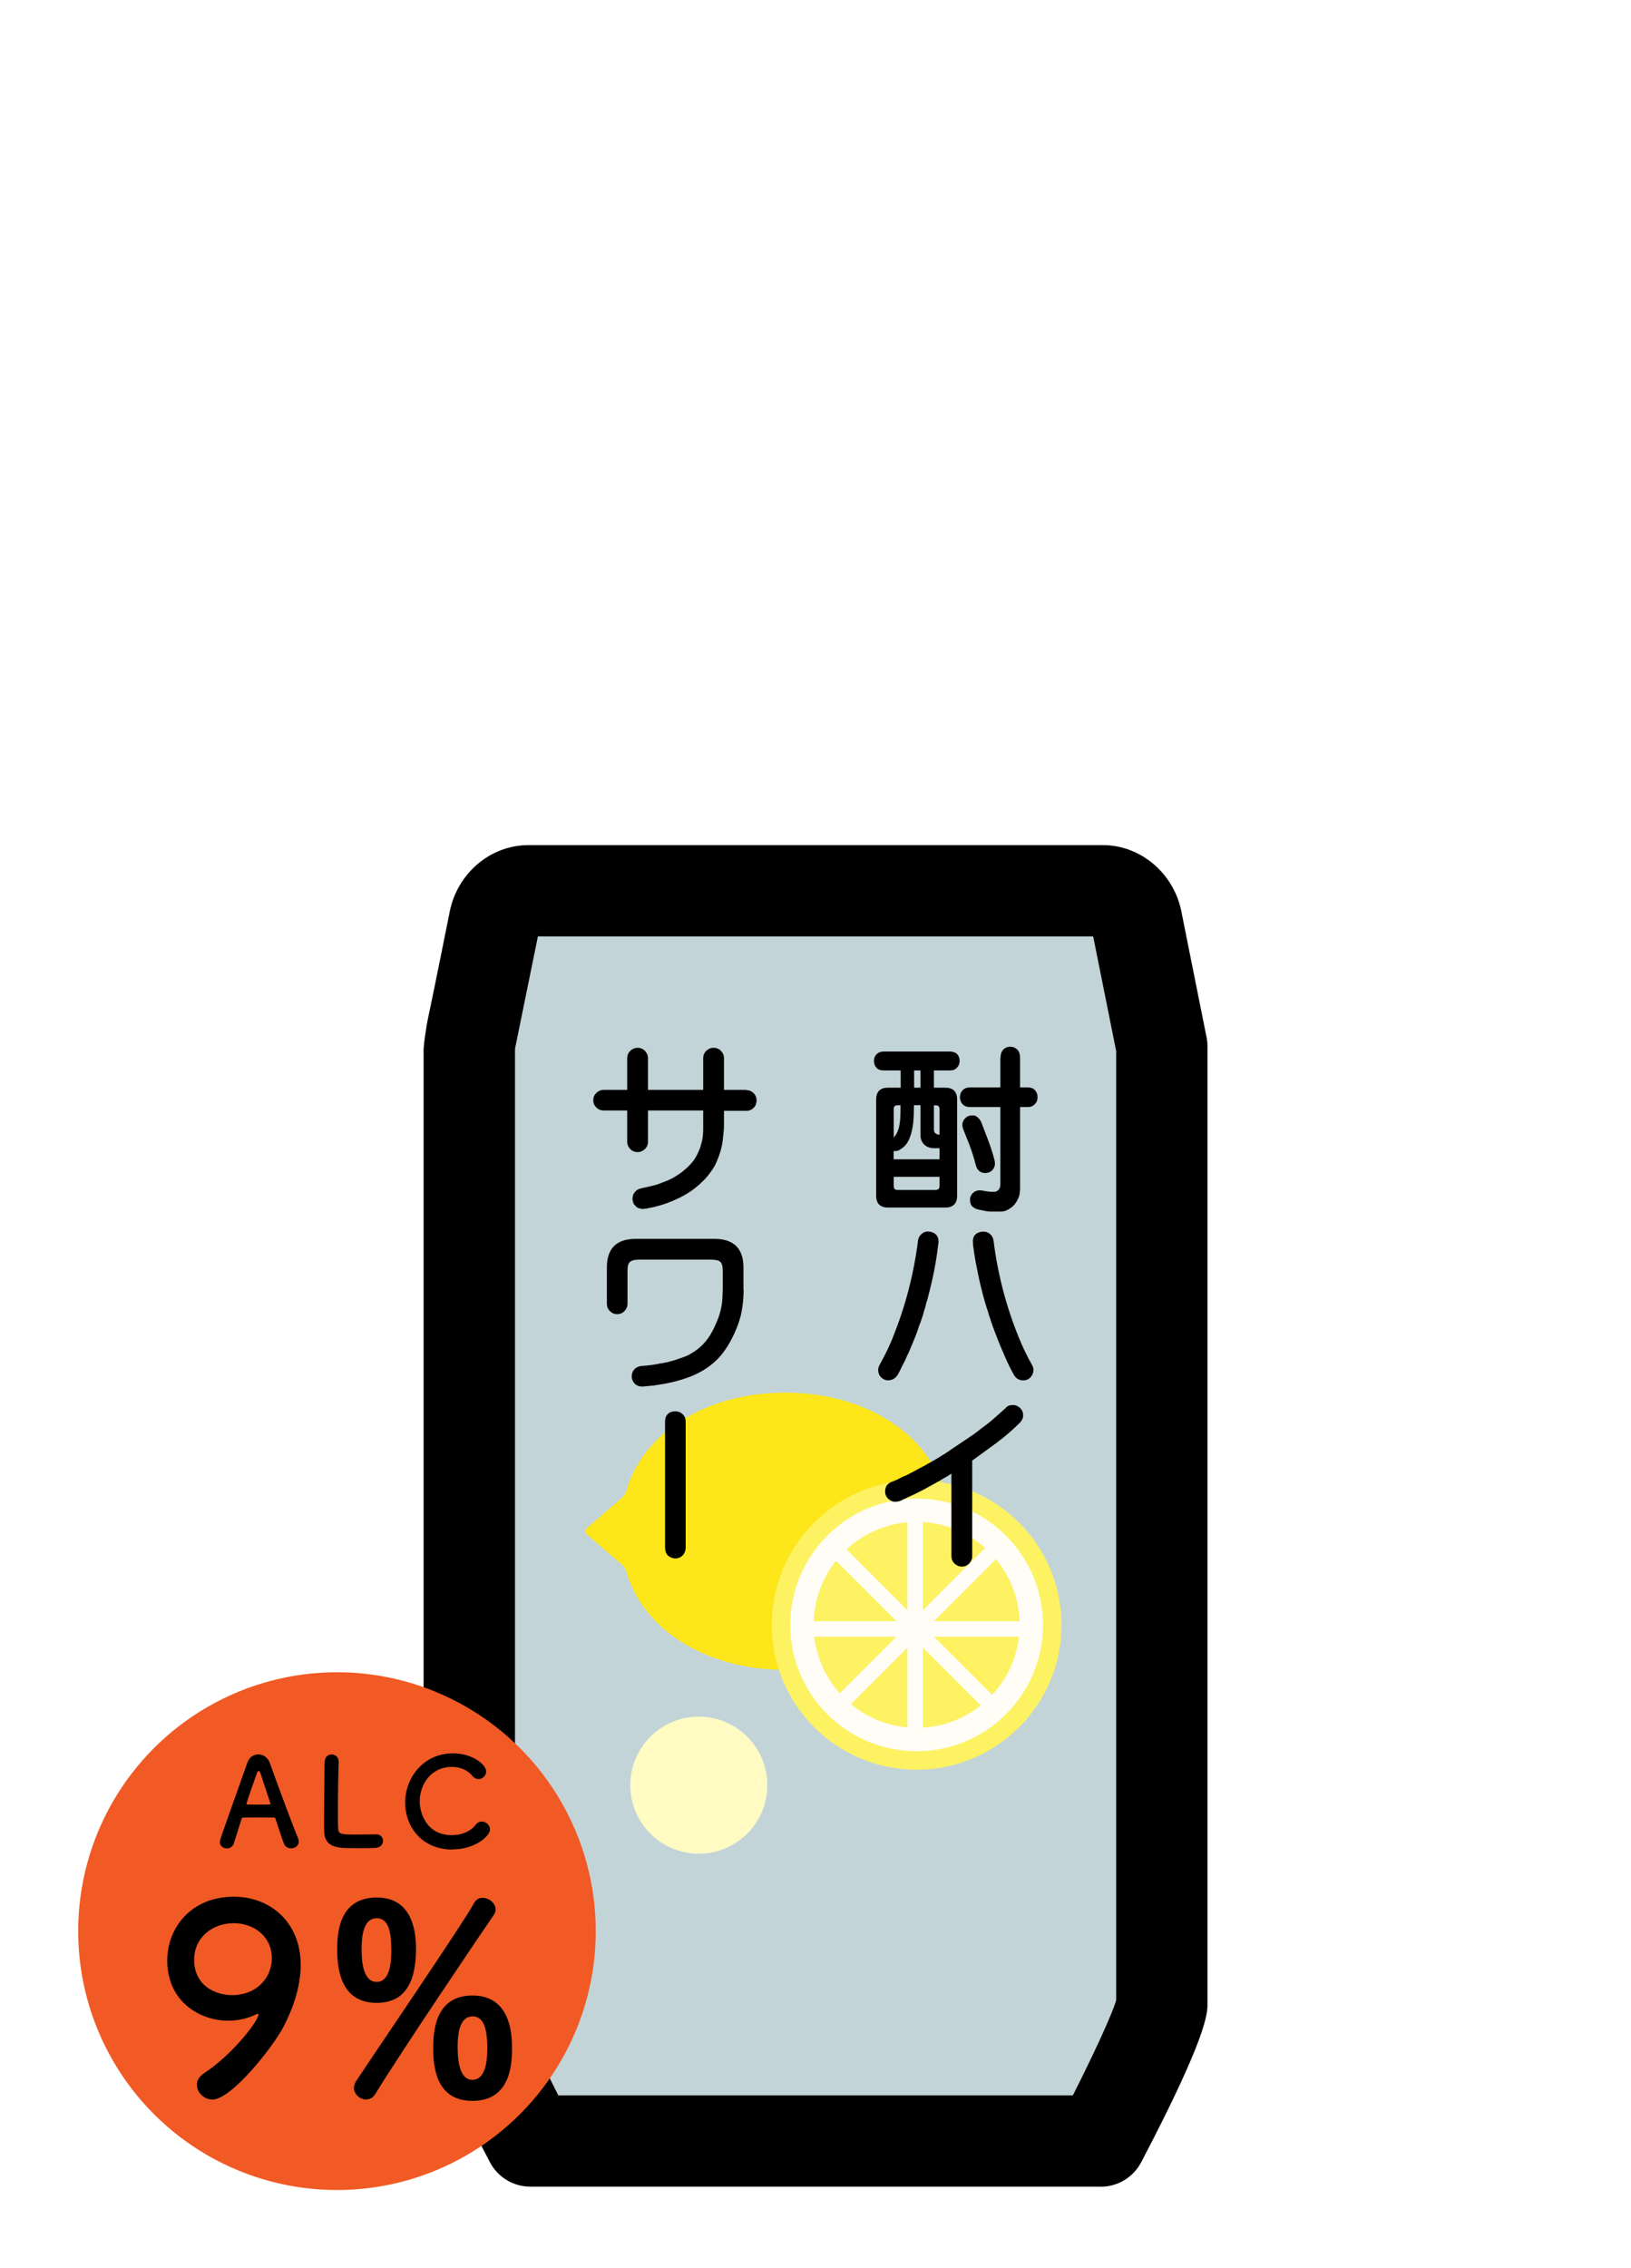 <?xml version="1.0" encoding="UTF-8"?>
<svg id="_レイヤー_1" data-name="レイヤー_1" xmlns="http://www.w3.org/2000/svg" width="208.61" height="290" viewBox="0 0 208.61 290">
  <defs>
    <style>
      .cls-1 {
        fill: #f15a24;
      }

      .cls-2 {
        fill: #c3d4d9;
      }

      .cls-3 {
        fill: #fff;
      }

      .cls-4 {
        fill: #fffdf6;
      }

      .cls-5 {
        fill: #fdf262;
      }

      .cls-6 {
        fill: #fffbc2;
      }

      .cls-7 {
        fill: #fde619;
      }
    </style>
  </defs>
  <rect class="cls-3" width="208.61" height="290"/>
  <g>
    <g>
      <polygon class="cls-2" points="140.64 273.73 67.68 273.73 63.87 250.41 144.45 250.41 140.64 273.73"/>
      <path class="cls-2" d="M149.01,132.31l-3.12-15.17c-.46-2.23-2.28-3.81-4.38-3.81h-74.42c-2.1,0-3.92,1.58-4.38,3.81l-3.27,16.2v122.9c0,2.69,2.01,4.87,4.49,4.87h80.75c2.48,0,4.49-2.18,4.49-4.87v-122.9l-.15-1.02Z"/>
    </g>
    <g>
      <g id="_れもん" data-name="れもん">
        <path class="cls-7" d="M125.75,195.33c-.09-.05-.17-.11-.24-.18l-4.18-3.62c-.29-.25-.5-.58-.61-.95-2.16-7.49-10.31-12.53-20.3-12.53s-18.15,5.03-20.3,12.53c-.11.37-.32.7-.61.95l-4.19,3.62c-.08.07-.16.13-.24.18-.09.06-.19.23-.19.44s.09.38.19.44c.08.05.16.11.24.18l4.19,3.62c.29.25.5.58.61.95,2.15,7.49,10.31,12.53,20.3,12.53s18.14-5.04,20.3-12.53c.11-.37.32-.7.61-.95l4.18-3.62c.08-.07.16-.13.24-.18.09-.06.19-.23.19-.44s-.09-.38-.19-.44Z"/>
        <g id="_輪切り" data-name="輪切り">
          <path class="cls-5" d="M117.24,189.24c-10.22,0-18.53,8.3-18.53,18.51s8.31,18.51,18.53,18.51,18.53-8.3,18.53-18.51-8.31-18.51-18.53-18.51Z"/>
          <path class="cls-4" d="M117.24,191.6c-8.93,0-16.16,7.23-16.16,16.15s7.24,16.15,16.16,16.15,16.16-7.23,16.16-16.15-7.24-16.15-16.16-16.15ZM118.05,194.6c3.05.19,5.82,1.41,7.96,3.31l-7.96,7.95v-11.26ZM116.06,205.87l-7.78-7.78c2.08-1.93,4.79-3.19,7.78-3.46v11.24ZM114.66,207.27h-10.58c.1-2.91,1.15-5.59,2.85-7.72l7.73,7.72ZM116.06,220.85c-2.73-.24-5.23-1.32-7.23-2.97l7.23-7.22v10.19ZM118.05,210.66l7.39,7.38c-2.05,1.63-4.6,2.67-7.39,2.84v-10.22ZM127.39,199.35c1.8,2.17,2.91,4.92,3.02,7.92h-10.95l7.93-7.92ZM104.15,209.26h10.51l-7.25,7.24c-1.76-1.97-2.94-4.48-3.26-7.24ZM126.9,216.69l-7.44-7.43h10.87c-.33,2.86-1.57,5.43-3.43,7.43Z"/>
        </g>
      </g>
      <path class="cls-6" d="M98.14,228.24c0-4.84-3.92-8.76-8.76-8.76s-8.76,3.92-8.76,8.76,3.92,8.76,8.76,8.76,8.76-3.92,8.76-8.76Z"/>
    </g>
    <path d="M140.79,279.57h-72.95c-2.17,0-4.17-1.2-5.18-3.13-8.48-16.18-8.48-19.06-8.48-20.29v-121.61c-.07-.51.35-3.39.53-4.18.8-3.73,2.82-13.85,2.82-13.85,1-4.9,5.23-8.46,10.05-8.46h73.47c4.82,0,9.05,3.56,10.05,8.46,0,0,0,.01,0,.02l3.23,16.13c.08.38.11.76.11,1.15v122.35c0,1.23,0,4.11-8.48,20.29-1.01,1.92-3,3.13-5.18,3.13ZM71.4,267.9h65.82c2.57-5.08,5.05-10.4,5.54-12.17v-121.35l-2.94-14.66h-71.02l-2.9,14.23c-.01.05-.02.1-.03.16v121.62c.49,1.77,2.97,7.09,5.54,12.17Z"/>
    <g>
      <path d="M113.59,139.06h1.61v-2.2h-2.2c-.38,0-.68-.11-.89-.33-.22-.23-.33-.53-.33-.89,0-.33.11-.62.33-.85.23-.23.53-.35.89-.35h8.54c.36.01.65.12.87.31.22.23.33.53.33.89,0,.33-.11.62-.33.85-.22.25-.51.37-.87.37h-2.09v2.2h1.44c1.02,0,1.53.51,1.53,1.53v12.27c0,1.02-.51,1.53-1.53,1.53h-7.3c-1.02,0-1.53-.51-1.53-1.53v-12.27c0-1.02.51-1.53,1.53-1.53ZM120.17,148.22v-1.42h-.83c-.45-.03-.83-.18-1.13-.46-.32-.33-.48-.73-.48-1.18v-3.86h-.83c-.01.96-.04,1.7-.09,2.22-.07.57-.17,1.08-.31,1.53-.14.48-.33.87-.54,1.18-.25.32-.51.55-.78.7-.22.17-.44.25-.68.24-.07-.01-.14-.02-.2-.02v1.07h5.86ZM115.18,141.31h-.39c-.32,0-.48.16-.48.48v3.64c.13-.14.24-.29.33-.44.14-.25.26-.54.35-.89.06-.31.11-.65.15-1.05.03-.47.04-1.05.04-1.74ZM114.31,150.46v1.18c0,.33.16.5.48.5h4.88c.33-.01.5-.18.5-.5v-1.18h-5.86ZM116.92,139.06h.81v-2.2h-.81v2.2ZM119.45,144.34c0,.25.05.42.15.52.14.13.33.2.57.22v-3.29c-.01-.32-.18-.48-.5-.48h-.22v3.03ZM127.97,135.21c0-.42.12-.76.35-1.02.23-.23.53-.36.89-.37.36.01.66.13.89.35.25.26.37.61.37,1.05v3.81h1c.38,0,.68.11.89.33.23.25.35.55.35.92s-.12.66-.35.89c-.23.25-.53.37-.89.37h-1v10.44c0,.58-.11,1.05-.33,1.42-.22.47-.54.84-.98,1.11-.35.25-.7.38-1.07.39h-1.55c-.32-.03-.79-.12-1.42-.26-.42-.1-.73-.3-.92-.6-.13-.3-.17-.61-.11-.93.12-.36.31-.61.59-.76.31-.17.66-.21,1.07-.11.42.07.72.12.89.13h.61c.16-.01.31-.09.44-.22.19-.19.28-.47.26-.83v-9.78h-3.9c-.39,0-.7-.12-.92-.35-.23-.25-.35-.55-.35-.92s.12-.66.35-.89c.22-.23.52-.35.92-.35h3.9v-3.81ZM123.15,143.44c.1-.29.31-.53.63-.72.32-.13.63-.15.94-.07.32.14.57.4.76.76.16.42.44,1.14.83,2.16.38,1,.68,1.92.89,2.75.1.39.07.74-.11,1.05-.14.28-.39.47-.74.57-.35.07-.66.04-.94-.11-.31-.19-.51-.49-.61-.89-.19-.78-.46-1.64-.81-2.57-.39-.97-.64-1.6-.74-1.87-.17-.38-.21-.73-.11-1.05Z"/>
      <path d="M114.2,170.97c1.58-3.88,2.66-8,3.22-12.35.04-.39.24-.71.59-.96.32-.22.68-.27,1.09-.15.67.17.98.64.94,1.39l-.02.04s0,.1-.02.17c0,.06,0,.11-.02.15-.23,2.02-.64,4.13-1.22,6.32-.09.39-.18.73-.28,1-.09.39-.18.73-.28,1-.17.65-.39,1.31-.65,1.96-.22.7-.46,1.34-.72,1.94-.04.1-.11.26-.2.48-.04.1-.11.26-.2.48-.1.28-.25.6-.44.96-.17.44-.37.84-.59,1.22-.17.39-.37.78-.59,1.18-.31.44-.7.66-1.2.68-.45,0-.82-.21-1.11-.63-.23-.44-.24-.87-.02-1.31.32-.57.62-1.15.92-1.76.04-.09.12-.23.22-.44.06-.13.12-.28.2-.46.14-.31.28-.61.39-.92ZM127.07,158.62c-.04-.39-.24-.71-.59-.96-.32-.19-.69-.24-1.11-.15-.7.19-1,.65-.92,1.39,0,.06,0,.18.02.37.14,1.13.33,2.19.54,3.18.1.52.21,1.05.33,1.57l.39,1.57c.06.22.15.55.28,1,.01.04.04.13.09.26.01.1.04.18.07.24.01.1.04.19.09.26.01.1.04.18.07.24.09.32.19.65.31.98.1.32.21.65.33.98.44,1.22.95,2.51,1.55,3.86.35.83.74,1.63,1.18,2.4.26.44.65.66,1.15.68.49,0,.87-.21,1.13-.63.26-.44.28-.87.04-1.31-.65-1.15-1.23-2.34-1.72-3.57-1.61-3.97-2.69-8.08-3.22-12.35Z"/>
      <path d="M129.54,179.63c.35,0,.66.13.94.39.26.26.39.57.39.94,0,.32-.14.62-.41.92-.93.93-1.93,1.79-2.99,2.59-1.09.8-2.13,1.55-3.12,2.27v12.22c0,.35-.13.66-.39.94-.26.26-.57.39-.94.39s-.66-.13-.94-.39c-.26-.26-.39-.57-.39-.94v-10.55c-.32.22-.7.44-1.13.68l-.28.17s-.09.04-.13.09c-.04.01-.09.04-.15.07-.17.1-.37.21-.59.33l-1.18.65c-.35.17-.75.38-1.2.61-.32.14-.65.3-1,.46-.04.01-.12.06-.24.13-.04,0-.13.04-.26.11-.14.09-.31.16-.5.22h-.04l-.07.02-.09.02s-.04,0-.09.02c-.04,0-.11,0-.2.02-.35,0-.66-.13-.94-.39-.26-.26-.39-.57-.39-.94,0-.57.26-.97.78-1.2.13-.04.26-.09.39-.15.26-.1.45-.19.57-.26l.52-.26c.44-.17.81-.36,1.13-.54.1-.04.2-.09.28-.15.14-.06.24-.11.28-.15.17-.09.36-.19.57-.31.39-.19.72-.37.98-.54.1-.04.26-.13.48-.26.17-.09.33-.18.48-.28.31-.17.62-.37.96-.59.06-.01.14-.07.24-.15.04,0,.08-.02.11-.07.04-.01.09-.04.13-.09.09-.04.24-.14.46-.31.06-.04.12-.09.2-.13.45-.31.91-.61,1.37-.92l1.37-.92c.26-.19.47-.34.61-.46.28-.22.56-.44.85-.65.31-.22.58-.44.83-.65.31-.26.61-.53.92-.81.14-.13.3-.27.46-.41.19-.17.33-.31.44-.39.19-.26.49-.39.92-.39Z"/>
      <path d="M95.48,139.38c.35,0,.65.13.92.39.25.26.37.57.37.94-.01.39-.14.7-.37.92-.26.26-.57.39-.92.39h-2.88v1.76c0,.39-.02.78-.07,1.18-.04.38-.09.76-.13,1.15-.14.81-.37,1.57-.68,2.27-.2.54-.5,1.05-.89,1.55-.32.47-.73.92-1.22,1.35l-.11.11-.02.04c-.06.03-.11.07-.15.11-.8.7-1.68,1.26-2.64,1.7-.93.45-1.93.81-2.99,1.07l-.65.13c-.31.07-.52.11-.65.11-.23.04-.42.02-.57-.07h-.15s-.09-.07-.15-.09c-.06-.04-.11-.07-.15-.09l-.09-.11c-.09-.1-.18-.2-.28-.31v-.11c-.04-.09-.07-.18-.09-.28-.01-.06-.02-.09-.02-.11v-.13c.01-.07.02-.14.02-.2.03-.1.04-.17.04-.22.01-.03.03-.05.04-.07v-.07c.14-.22.27-.37.37-.46l.11-.09c.13-.07.26-.13.39-.17.28-.07.47-.12.57-.13.12-.03.27-.07.46-.11.12-.03.27-.07.46-.11.35-.07.65-.16.92-.26.32-.12.65-.25,1-.39.1-.03.18-.07.24-.11.07-.03.12-.04.13-.04l.11-.07c.17-.07.33-.15.46-.24.16-.1.33-.2.5-.31.2-.14.37-.26.5-.35.32-.25.66-.55,1.02-.92.35-.36.62-.73.81-1.09.16-.29.33-.65.5-1.09.04-.16.09-.31.13-.46.04-.16.09-.33.13-.5.09-.47.13-.96.13-1.48v-2.33h-7.06v3.99c0,.36-.13.68-.39.94-.28.26-.59.39-.94.39s-.68-.13-.94-.39c-.26-.28-.39-.59-.39-.94v-3.99h-3.01c-.36,0-.68-.13-.94-.39-.26-.25-.39-.55-.39-.92s.13-.68.39-.94c.28-.26.59-.39.94-.39h3.01v-4.05c0-.36.13-.68.39-.94.28-.26.59-.39.94-.39s.68.13.94.39c.26.28.39.59.39.94v4.05h7.06v-4.05c0-.36.13-.68.39-.94.28-.26.59-.39.94-.39s.68.13.94.39c.26.28.39.59.39.94v4.05h2.88Z"/>
      <path d="M95.11,164.87c0,.74-.05,1.47-.15,2.18-.04.32-.11.68-.2,1.09-.09.36-.2.73-.33,1.11-.61,1.67-1.37,3.04-2.29,4.12-.8.92-1.8,1.67-3.01,2.27-.57.28-1.21.52-1.92.74-.61.19-1.35.37-2.22.54-.28.04-.5.08-.68.11-.28.04-.5.08-.68.11l-1.37.13c-.65.04-1.11-.23-1.37-.81-.14-.39-.12-.78.09-1.18.22-.35.55-.56,1-.63.92-.06,1.77-.17,2.57-.35.22-.01.38-.04.5-.09.1-.01.19-.03.26-.04.1-.01.18-.04.24-.07.44-.1.76-.2.98-.28.39-.13.73-.25,1-.35.36-.13.68-.29.96-.48.49-.28.97-.65,1.44-1.13.44-.44.86-1.04,1.26-1.81.22-.41.44-.92.68-1.53.22-.61.37-1.21.46-1.81.06-.48.09-1.1.11-1.85v-2.42c0-.54-.1-.91-.31-1.11-.17-.17-.54-.27-1.11-.28h-9.3c-.54,0-.92.09-1.13.28-.22.17-.33.54-.33,1.11v4.25c0,.35-.13.66-.39.94-.26.26-.57.39-.94.39s-.65-.13-.92-.39-.39-.57-.39-.94v-4.64c0-2.44,1.23-3.66,3.7-3.66h10.04c2.48,0,3.73,1.22,3.73,3.66v2.81Z"/>
      <path d="M87.7,197.81c0,.44-.13.78-.39,1.05-.23.25-.54.38-.94.39-.36-.01-.68-.14-.94-.37-.25-.26-.37-.62-.37-1.07v-16.04c0-.42.12-.75.35-.98s.55-.35.96-.35c.38,0,.68.12.92.35.28.25.41.57.41.98v16.04Z"/>
    </g>
  </g>
  <g>
    <circle class="cls-1" cx="43.1" cy="246.9" r="33.1"/>
    <g>
      <path d="M37.22,236.31c-.36,0-.75-.17-.9-.59-.19-.46-.6-1.73-1.09-3.2-.03-.1-.08-.14-.17-.14-.25-.02-.9-.02-1.62-.02-.95,0-2.01,0-2.34.02-.08,0-.16.05-.19.14-.4,1.25-.76,2.39-1,3.15-.14.44-.51.65-.89.65-.44,0-.9-.3-.9-.79,0-.29.05-.41,3.52-10.17.25-.73.82-1.06,1.4-1.06.6,0,1.22.38,1.47,1.09,1.01,2.85,3.07,8.37,3.6,9.6.06.16.1.32.1.46,0,.54-.48.86-.97.86ZM34.58,230.56c-.49-1.49-.97-2.93-1.22-3.71-.1-.29-.17-.44-.27-.44-.08,0-.18.14-.29.46-.24.63-1.27,3.6-1.27,3.74,0,.06.03.1.13.1.32,0,.9.02,1.46.02s1.12-.02,1.35-.02c.1,0,.13-.02.13-.06,0-.02,0-.05-.02-.08Z"/>
      <path d="M41.53,225.25c0-.62.44-.94.89-.94s.9.32.9.97v.06c-.05,1.01-.1,4.36-.1,6.56,0,.9.02,1.62.03,1.89.06.76.41.76,2.57.76.92,0,1.93-.02,2.23-.03h.08c.54,0,.86.41.86.84s-.32.87-1,.9c-.21.02-1.14.03-2.08.03s-1.85-.02-2.06-.03c-1.46-.11-2.33-.63-2.38-2.03-.02-.33-.02-.84-.02-1.43,0-2.17.06-5.64.06-7.21v-.35Z"/>
      <path d="M57.89,236.47c-3.95,0-6.07-2.93-6.07-6.02s2.27-6.28,6.13-6.28c2.52,0,4.23,1.46,4.23,2.31,0,.54-.46.98-.97.98-.28,0-.57-.13-.81-.43-.62-.76-1.62-1.13-2.61-1.13-2.68,0-4.11,2.28-4.11,4.42,0,1.33.78,4.31,4.12,4.31,1.2,0,2.39-.46,3.04-1.33.22-.3.49-.41.78-.41.54,0,1.06.47,1.06,1.01,0,.82-1.89,2.55-4.8,2.55Z"/>
      <path d="M25.17,266.56c0-.51.27-1.05.92-1.49,3.6-2.34,6.96-6.68,6.96-7.5,0-.07-.03-.1-.1-.1s-.1.03-.2.07c-1.19.58-2.41.81-3.56.81-3.66,0-7.8-2.48-7.8-7.67,0-4.21,3.05-8.18,8.52-8.18,4.65,0,8.55,3.26,8.55,8.72,0,2.82-1.02,5.7-2.31,8.11-1.36,2.51-6.55,9.1-8.99,9.1-1.09,0-1.97-.92-1.97-1.87ZM29.85,245.89c-2.58,0-5.02,1.73-5.02,4.68,0,3.19,2.58,4.51,4.85,4.51,3.19,0,5.09-2.27,5.09-4.72,0-2.71-2.21-4.48-4.92-4.48Z"/>
      <path d="M43.13,249.32c0-1.87.07-6.72,5.06-6.72,4.07,0,5.02,3.46,5.02,6.55,0,4.58-1.63,6.92-5.02,6.92-4.24,0-5.06-3.63-5.06-6.75ZM46.83,268.43c-.78,0-1.56-.68-1.56-1.49,0-.27.1-.58.27-.85,2.34-3.56,13.74-20.26,15.07-22.74.27-.51.68-.71,1.12-.71.81,0,1.66.68,1.66,1.49,0,.24-.07.48-.24.71-1.46,2.1-12.11,17.88-15.14,22.87-.31.51-.75.71-1.19.71ZM50.05,249.49c0-2.21-.24-4.24-1.87-4.24s-1.93,2.1-1.93,3.9c0,1.49.14,4.24,1.93,4.24,1.56,0,1.87-2.14,1.87-3.9ZM55.41,261.95c0-1.87.07-6.82,5.02-6.82,4.11,0,5.06,3.5,5.06,6.62,0,1.76,0,6.85-5.06,6.85-4.24,0-5.02-3.56-5.02-6.65ZM62.33,261.91c0-3.09-.71-4.11-1.9-4.11-1.56,0-1.9,2.04-1.9,3.8,0,2.07.31,4.31,1.9,4.31s1.9-2.21,1.9-4Z"/>
    </g>
  </g>
</svg>